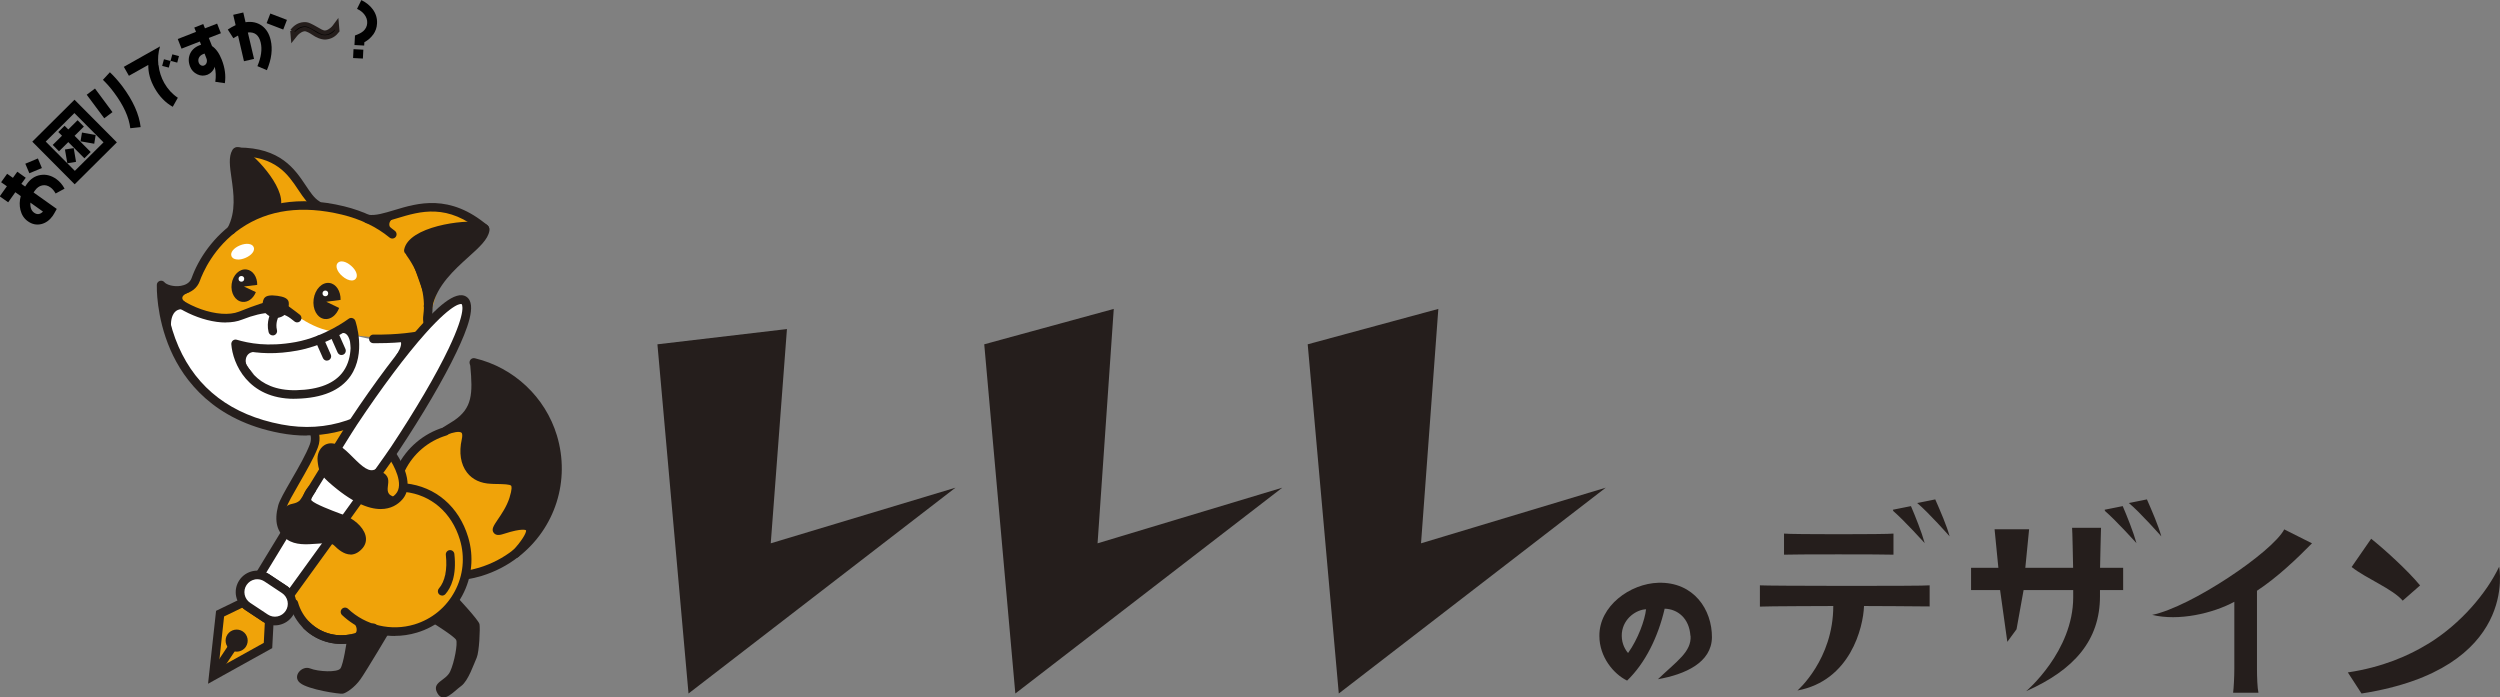<?xml version="1.0" encoding="UTF-8"?>
<svg xmlns="http://www.w3.org/2000/svg" id="_レイヤー_2" viewBox="0 0 290.3 80.99">
  <rect x="0" y="0" width="290.3" height="80.99" fill="#808080" stroke="none"/>
  <defs>
    <style>.cls-1{stroke:#241d1b;stroke-miterlimit:10;stroke-width:.5px;}.cls-2{fill-rule:evenodd;}.cls-2,.cls-3{fill:#fff;}.cls-4{fill:#251e1c;}.cls-5{fill:#f0a309;}</style>
  </defs>
  <g id="_レイヤー_1-2">
    <path class="cls-4" d="M34.66,23.63c1.11-.27.36-1.45.36-1.45,0,0,1.22,1.5,1.46,1.59s-1.82-.14-1.82-.14Z"></path>
    <polygon class="cls-3" points="32.13 36.15 30.46 35.72 26.48 37.06 21.94 36.04 18.97 34.51 19.47 37.13 20.02 39.5 22.9 44.85 28.75 48.63 35.25 49.99 40.03 49.68 45.79 46.21 47.4 39.23 42.85 39.34 39.73 38.66 34.93 36.98 32.13 36.15"></polygon>
    <path class="cls-4" d="M21.64,36c-1.65-.53-1.99,1.29-1.69,2.54-1.57-2.6-.79-5.21-.79-5.21l2.48,2.67Z"></path>
    <path class="cls-5" d="M28.27,69.94c.14.19.31.35.5.48l2.05,1.36c.14.09.29.17.45.22l-.16,2.95-6.35,3.52.79-7.22,2.72-1.32h0Z"></path>
    <path class="cls-5" d="M29.18,17.68s6.35,2.18,7.41,6.1c5.45,1.62,7.66,1.73,7.66,1.73,0,0,7.4-3.29,11.68.34-3.97,1.96-6.06,11.12-6.06,11.12l-1.13,1.71-4.95.54-2.69-.29-.1-1.1s-.69-.41-2.05.67c-2.81-.16-5.67-2.76-5.67-2.76l-1.78-.13s-5.53,3.06-10.91-1.01c1.83-.82,4.73-7.45,4.49-6.29,0,0,5.96-4.99,4.1-10.62Z"></path>
    <path class="cls-4" d="M22.01,33.93c-.83.26-1.23.75-.32,1.27-1.69-.54-2.08-1.45-2.08-1.45,0,0,.64.34,2.4.18Z"></path>
    <path class="cls-5" d="M36.6,50.06s1.05,1.94-2.67,6.51c-3.5,4.57,0,5.83,0,5.83l4.54.3-4.79,6.46s2.5,8.17,8.84,3.94c12.83,3.28,17.01-15.25,4.39-16.48l-1.05-3.56-3.01,2.25-4.67-2.74.63,2.66,2.5,1.72.35,1.79-2.52,1.82-3.67-1.76,1.81-4.16,2.45-3.88.98-1.2-4.11.52Z"></path>
    <path class="cls-5" d="M54.17,66.78s3.33.75,7.21-4.04l.57-5.14-2.28-5.65-3.12-2.41-2.32-.07s-7.38,1.63-7.2,5.17c-.05,2.49,1.21,2.37,1.21,2.37,0,0,6.14.57,5.93,9.77Z"></path>
    <path class="cls-4" d="M35.59,50.58c-1.02,0-2.05-.1-3.1-.3-7.65-1.45-11.13-6.06-12.7-9.66-1.69-3.89-1.58-7.39-1.58-7.54,0-.21.14-.39.34-.46.2-.07.42,0,.55.16.22.27,1.05.56,1.91.41.45-.08,1.02-.29,1.24-.9,1.53-4.32,6.97-10.93,17.68-8.34,2.3.56,4.3,1.52,5.94,2.87.21.18.24.49.07.7s-.49.24-.7.07c-1.52-1.25-3.39-2.15-5.54-2.67-4.6-1.11-8.55-.58-11.72,1.58-3.19,2.17-4.46,5.24-4.78,6.13-.3.83-1.01,1.38-2.01,1.55-.67.11-1.38.04-1.95-.17.07,1.26.37,3.68,1.49,6.24,2.15,4.9,6.17,7.94,11.96,9.04,5.3,1.01,10.12-.63,14.31-4.87,2.15-2.18,3.57-4.51,4.26-5.78-.54.08-1.16.06-1.61-.32-.44-.37-.6-.96-.49-1.77.3-2.21-.42-4.78-1.93-6.86-.16-.22-.11-.54.11-.7.22-.16.54-.11.7.11,1.66,2.28,2.45,5.12,2.12,7.58-.03.25-.06.7.14.87.23.2.77.16,1.6-.11.13-.04.19-.06.26-.07.18-.02.35.06.46.2s.13.34.05.5c-.07.15-1.68,3.73-4.95,7.04-3.56,3.6-7.69,5.45-12.11,5.45Z"></path>
    <path class="cls-4" d="M26.22,37.45c-2.77,0-6.19-1.67-7.74-3.63-.17-.22-.14-.53.08-.7.22-.17.53-.14.7.08,1.87,2.35,6.23,3.88,8.49,2.99,4.13-1.63,4.5-1.63,6.62.01.14.11.28.22.44.34.22.17.26.48.09.7-.17.22-.48.26-.7.09-.16-.12-.31-.24-.45-.35q-1.79-1.39-5.63.13c-.57.23-1.22.33-1.9.33Z"></path>
    <path class="cls-4" d="M43.9,39.85c-.18,0-.37,0-.55,0-.28,0-.5-.23-.49-.51,0-.27.23-.49.5-.49h0c5.5.09,8.58-1.25,8.61-1.26.25-.11.55,0,.66.25s0,.55-.25.66c-.13.06-3.09,1.35-8.48,1.35Z"></path>
    <path class="cls-4" d="M33.48,35.83c-.1.71-.92,1.18-1.62,1.08s-1.48-.79-1.39-1.49.11-1.29,1.74-1.07c1.53.21,1.37.77,1.27,1.48Z"></path>
    <path class="cls-4" d="M31.68,38.95c-.23,0-.43-.15-.49-.38-.3-1.23.23-2.19.25-2.23.14-.24.44-.32.68-.19.24.14.32.44.19.68,0,.02-.35.67-.15,1.5.07.27-.1.54-.37.61-.04,0-.08.01-.12.01Z"></path>
    <path class="cls-4" d="M36.82,24.3c-.09,0-.18-.02-.26-.07-.78-.48-1.32-1.29-1.9-2.15-1.23-1.85-2.63-3.95-7.01-3.95-.04,0-.07,0-.11,0-.27,0-.5-.22-.5-.5,0-.28.22-.5.5-.5.04,0,.07,0,.11,0,4.92,0,6.61,2.54,7.85,4.4.53.8.99,1.49,1.59,1.85.24.14.31.45.16.69-.09.15-.26.24-.43.24Z"></path>
    <path class="cls-4" d="M26.88,26.7c1.84-3.45-.35-7.47.54-9.02.49-.84,5.72,4.43,4.59,6.47"></path>
    <path class="cls-4" d="M26.88,27.2c-.08,0-.16-.02-.24-.06-.24-.13-.34-.43-.21-.68,1.01-1.89.7-4.05.45-5.78-.19-1.33-.36-2.47.1-3.25.11-.2.47-.6,1.33-.11,1.48.84,5.3,4.97,4.13,7.07-.13.24-.44.33-.68.19-.24-.13-.33-.44-.19-.68.2-.36.09-1-.31-1.8-.9-1.8-2.79-3.59-3.5-3.95-.15.54-.02,1.44.12,2.38.27,1.88.61,4.21-.56,6.4-.09.17-.26.27-.44.27Z"></path>
    <path class="cls-4" d="M24.16,79.38l.93-8.45,3.34-1.62.25.34c.1.14.23.26.38.36l2.05,1.36c.1.07.22.13.33.17l.36.12-.19,3.6-7.44,4.13ZM26.02,71.59l-.65,5.98,5.26-2.92.12-2.33c-.07-.04-.14-.08-.21-.12l-2.05-1.36c-.13-.08-.24-.18-.35-.28l-2.13,1.03Z"></path>
    <path class="cls-2" d="M30.03,66.97c2.27-3.74,9.72-16,11.01-17.94,5.77-8.68,11.35-15.13,12.83-14.14s-2.3,8.63-8.07,17.3c-1.29,1.95-9.71,13.56-12.28,17.1-.14-.42-.11-.58-.48-.83-.65-.43-1.4-.93-2.05-1.36-.37-.25-.95-.12-.95-.12Z"></path>
    <path class="cls-4" d="M33.35,70.37l-.31-.93c-.03-.09-.05-.17-.07-.25q-.07-.23-.21-.33l-2.05-1.36c-.13-.09-.42-.08-.57-.05l-1.12.23.59-.98c2.26-3.72,9.72-16.01,11.02-17.96,2.89-4.35,5.75-8.17,8.07-10.75,1.87-2.09,4.18-4.38,5.46-3.53,1.28.85.06,3.87-1.14,6.4-1.49,3.13-3.9,7.25-6.79,11.6-1.29,1.94-9.74,13.59-12.3,17.12l-.57.79ZM30.9,66.51c.12.04.25.09.36.17l2.05,1.36c.13.09.23.17.31.26,3.01-4.15,10.56-14.57,11.77-16.38,2.86-4.31,5.25-8.38,6.72-11.47,2.15-4.53,1.5-5.13,1.49-5.14,0,0-.81-.37-4.16,3.36-2.28,2.55-5.11,6.33-7.98,10.64-1.22,1.83-7.91,12.84-10.56,17.21Z"></path>
    <path class="cls-2" d="M33.59,71.22c.29-.44.4-.98.29-1.5-.1-.52-.41-.97-.85-1.27-.65-.43-1.4-.93-2.05-1.36-.44-.29-.98-.4-1.5-.29-.52.1-.97.41-1.27.85h0c-.29.44-.4.98-.29,1.5.1.52.41.97.85,1.27l2.05,1.36c.44.29.98.4,1.5.29.52-.1.97-.41,1.27-.85h0Z"></path>
    <path class="cls-4" d="M31.92,72.62c-.49,0-.96-.14-1.38-.42l-2.05-1.36c-.56-.37-.93-.93-1.07-1.59-.13-.65,0-1.32.37-1.87.37-.56.93-.93,1.59-1.07.65-.13,1.32,0,1.87.37l2.05,1.36c.56.37.93.93,1.06,1.59.13.65,0,1.32-.37,1.87-.37.56-.93.93-1.59,1.07-.17.03-.33.05-.5.05ZM29.88,67.26c-.1,0-.2,0-.3.03-.39.08-.73.31-.95.64-.22.33-.3.73-.22,1.12.08.39.31.73.64.95l2.05,1.36c.33.22.73.3,1.12.22.39-.08.73-.31.95-.64h0c.22-.33.3-.73.22-1.12-.08-.39-.31-.73-.64-.95l-2.05-1.36c-.25-.16-.53-.25-.82-.25Z"></path>
    <line class="cls-3" x1="24.77" y1="78.47" x2="27.7" y2="74.06"></line>
    <rect class="cls-4" x="23.58" y="75.77" width="5.29" height="1" transform="translate(-51.81 55.9) rotate(-56.39)"></rect>
    <circle class="cls-4" cx="27.48" cy="74.39" r=".79"></circle>
    <path class="cls-4" d="M27.48,75.67c-.24,0-.49-.07-.71-.21-.59-.39-.75-1.19-.36-1.78.39-.59,1.19-.75,1.78-.36.59.39.75,1.19.36,1.78-.25.37-.66.57-1.07.57ZM27.48,74.1c-.09,0-.18.04-.24.13-.09.13-.05.31.08.39.13.09.31.05.39-.08.09-.13.05-.31-.08-.39-.05-.03-.1-.05-.16-.05Z"></path>
    <path class="cls-4" d="M40.72,64.39c-.79,0-1.48-.61-1.94-1.07-.3-.31-1.17-.24-2.02-.18-1.15.09-2.46.18-3.42-.49-1.18-.82-1.52-2.11-1.04-3.94.15-.59.77-1.66,1.55-3.02.8-1.38,1.7-2.95,2.13-4.09.26-.7.03-1.24.02-1.26-.11-.25,0-.55.25-.66.25-.11.54,0,.66.24.02.04.43.93,0,2.04-.46,1.21-1.39,2.82-2.2,4.23-.65,1.13-1.33,2.31-1.45,2.77-.47,1.81.06,2.46.64,2.87.67.47,1.74.39,2.78.31,1.12-.08,2.18-.16,2.8.47.52.53.94.78,1.25.77.08,0,.31-.01.64-.41.13-.16.17-.34.11-.55-.16-.61-.98-1.34-1.91-1.69-.13-.05-.28-.11-.45-.17-1.64-.62-3.15-1.22-3.67-1.76-.68-.72-.09-1.77.36-2.28.18-.21.5-.22.71-.04.21.18.22.5.04.71-.25.28-.52.78-.38.93.4.42,2.35,1.16,3.29,1.51.17.06.32.12.45.17,1.05.4,2.23,1.29,2.52,2.37.14.53.03,1.03-.31,1.45-.41.49-.87.75-1.36.78-.02,0-.05,0-.07,0Z"></path>
    <path class="cls-4" d="M44.2,59.11c-1.41,0-3.37-.75-6.06-3.15-1.05-.94-1.16-1.48-1.26-2.43-.08-.74.21-1.45.75-1.81.3-.2.92-.45,1.78.04.53.3,1.03.8,1.56,1.33,1.12,1.12,1.91,1.82,2.66,1.38.24-.14.55-.06.69.18.14.24.06.55-.18.69-1.47.87-2.81-.46-3.88-1.53-.48-.48-.94-.93-1.34-1.16-.21-.12-.51-.23-.74-.08-.22.15-.34.49-.3.86.09.8.12,1.07.93,1.8,1.87,1.67,5.28,4.16,7.14,2.14,1.02-1.11-.24-3.41-.81-4.21-.16-.22-.11-.54.11-.7.22-.16.54-.11.7.11.1.14,2.51,3.54.73,5.47-.48.53-1.27,1.07-2.48,1.07Z"></path>
    <path class="cls-4" d="M46.36,57.81c-1.51,1.68-4.22,1.12-7.87-2.2-.96-.87-1.31-1.39-1.02-2.21s.54-1.92,1.69-1.25c1.45.84,3.43,3.64,5.12,2.64,1.98.88-.66,2.7,2.08,3.02Z"></path>
    <path class="cls-4" d="M40.26,74.49s-.38,2.64-.73,3.13-2.56.38-3.52,0-2.12.92-1.16,1.69,4.58,1.3,4.95,1.24,1.36-.69,2.06-1.68,3.48-5.68,3.48-5.68l-1.99-.47s-.57,1.05-1.55,1.31c-.98.26-1.54.46-1.54.46Z"></path>
    <path class="cls-4" d="M53.13,69.39s2.46,2.62,2.55,3.09-.03,3.25-.33,3.9-.97,2.69-1.8,3.28-2.04,2.12-2.76.83.97-1.41,1.48-2.51.89-3.28.7-3.67-2.47-1.82-2.47-1.82l1.61-1.88,1.03-1.21Z"></path>
    <path class="cls-4" d="M45.84,73.85c-2.24,0-4.45-.85-6.12-2.43-.2-.19-.21-.51-.02-.71.19-.2.51-.21.71-.02,2.05,1.94,5.01,2.63,7.71,1.82,2.02-.61,3.68-1.97,4.68-3.83,1-1.86,1.21-4,.6-6.02-.95-3.14-3.34-5.21-6.41-5.54-.28-.03-.47-.28-.44-.55.03-.27.27-.47.55-.44,3.48.37,6.2,2.71,7.26,6.24.69,2.28.45,4.68-.68,6.78s-3,3.63-5.27,4.31c-.84.25-1.7.38-2.56.38Z"></path>
    <path class="cls-4" d="M39.63,74.77c-1.61,0-3.18-.62-4.36-1.77-.2-.19-.2-.51-.01-.71.19-.2.51-.2.71-.01,1.37,1.33,3.35,1.81,5.18,1.26.7-.21,1.33-.56,1.88-1.02.21-.18.53-.15.71.06.18.21.15.53-.06.71-.66.56-1.41.97-2.24,1.22-.59.18-1.2.27-1.8.27Z"></path>
    <path class="cls-4" d="M39.66,74.78c-.49,0-.98-.06-1.46-.17-2.21-.53-3.96-2.22-4.57-4.41-.07-.27.08-.54.35-.62.27-.07.54.08.62.35.51,1.84,1.98,3.26,3.84,3.7.71.17,1.43.19,2.14.06.27-.05.53.13.58.4.05.27-.13.53-.4.58-.36.06-.73.1-1.09.1Z"></path>
    <path class="cls-4" d="M46.58,54.92c-.07,0-.15-.02-.22-.05-.25-.12-.35-.42-.23-.67,1.09-2.2,3.06-3.87,5.41-4.58.26-.08.54.07.62.33.08.26-.07.54-.33.62-2.09.63-3.84,2.11-4.8,4.07-.09.18-.26.28-.45.28Z"></path>
    <path class="cls-4" d="M28.93,25.04c-1.1.3-1.02-1.09-1.02-1.09,0,0-.34,1.9-.5,2.1s1.52-1,1.52-1Z"></path>
    <path class="cls-4" d="M56.28,27.07c-.11,0-.23-.04-.32-.12-4-3.38-7.13-2.43-9.9-1.59-1.28.39-2.39.72-3.43.57-.27-.04-.46-.29-.42-.57.04-.27.3-.47.57-.42.83.12,1.83-.19,3-.54,2.71-.82,6.43-1.95,10.84,1.78.21.18.24.49.06.71-.1.12-.24.18-.38.18Z"></path>
    <path class="cls-4" d="M49.71,35.54c.93-4.45,6.27-6.78,6.63-8.83.19-1.12-8.42-.3-8.92,2.36"></path>
    <path class="cls-4" d="M49.71,36.04s-.07,0-.1-.01c-.27-.06-.44-.32-.39-.59.58-2.79,2.75-4.75,4.49-6.32.94-.85,1.83-1.66,2.08-2.29-.78-.23-3.79-.08-6.02.83-1.09.45-1.75.98-1.85,1.52-.05.27-.31.45-.59.4-.27-.05-.45-.31-.4-.59.51-2.7,6.93-3.53,8.86-3.18,1.06.19,1.08.76,1.04.99-.17,1.01-1.18,1.92-2.45,3.06-1.63,1.47-3.66,3.31-4.18,5.78-.05.24-.26.4-.49.4Z"></path>
    <path class="cls-4" d="M45.43,26.64c-.79-1.07.76-1.57.76-1.57,0,0-2.21.43-2.48.33s1.72,1.23,1.72,1.23Z"></path>
    <path class="cls-3" d="M59.9,64.28c-1.2.93-2.58,1.67-4.12,2.13-.53.16-1.07.28-1.6.37"></path>
    <path class="cls-4" d="M54.17,67.28c-.24,0-.45-.17-.49-.42-.04-.27.14-.53.41-.58.52-.09,1.04-.21,1.54-.36,1.45-.44,2.78-1.13,3.96-2.05.22-.17.53-.13.7.09.17.22.13.53-.09.7-1.28,1-2.72,1.74-4.28,2.22-.55.16-1.11.3-1.67.39-.03,0-.06,0-.08,0Z"></path>
    <path class="cls-4" d="M58.38,61.5c-1.8.58.5-1.12,1.25-3.54s-.08-2.2-2.57-2.27c-2.5-.08-3.5-2.12-2.95-4.54.56-2.42-2.28-1.16-2.28-1.16l1.18-.74c2.44-1.67,2.4-3.73,2.1-6.88l-.09-.29c4.23,1,7.82,4.17,9.16,8.63,1.55,5.12-.33,10.46-4.3,13.57,0,0,4.67-4.78-1.51-2.78Z"></path>
    <path class="cls-4" d="M59.9,64.78c-.14,0-.27-.06-.37-.17-.18-.2-.17-.5.01-.68.98-1.01,1.64-2.1,1.54-2.36h0s-.39-.29-2.54.41h0c-.34.11-.91.3-1.21-.11-.3-.4-.01-.82.46-1.52.44-.65,1.05-1.53,1.37-2.54.33-1.06.25-1.33.2-1.4-.13-.18-.91-.19-1.67-.21-.2,0-.42,0-.65-.02-1.21-.04-2.18-.49-2.81-1.31-.74-.96-.95-2.32-.61-3.84.09-.4.08-.7-.04-.79-.25-.2-1.07-.01-1.55.2-.24.11-.52.01-.65-.22-.12-.23-.05-.52.18-.66l1.17-.73c2.1-1.44,2.19-3.05,1.88-6.36l-.07-.24c-.05-.17,0-.36.12-.49.12-.13.31-.18.48-.14,4.53,1.08,8.18,4.51,9.53,8.97,1.57,5.22-.18,10.76-4.48,14.11-.09.07-.2.11-.31.11ZM58.38,61.5h0,0ZM60.7,60.51c.62,0,1.02.18,1.24.53.05.08.09.17.11.27,2.11-2.99,2.78-6.81,1.67-10.46-1.17-3.87-4.22-6.91-8.06-8.08.25,2.79.17,4.84-1.82,6.49.14.05.27.12.38.21.44.36.57.96.38,1.79-.28,1.2-.12,2.3.42,3,.45.59,1.14.9,2.05.92.23,0,.44.01.64.02,1.23.03,2.04.04,2.46.63.38.52.25,1.29-.06,2.28-.36,1.14-1.03,2.13-1.49,2.79.86-.26,1.54-.39,2.07-.39Z"></path>
    <path class="cls-4" d="M35.68,56.94c-.14,2.74,3.04,2.92,4.08,3.31,1.5.58,2.82,2.04,2,3.03s-1.67.65-2.63-.32-6.82.96-6.59-3.26c1.26-2.13,1.75-.22,3.14-2.76Z"></path>
    <path class="cls-3" d="M52.27,64.37c.23,2.08-.21,3.47-.92,4.28"></path>
    <path class="cls-4" d="M51.35,69.16c-.12,0-.23-.04-.33-.12-.21-.18-.23-.5-.05-.71.7-.81.99-2.19.8-3.9-.03-.27.17-.52.44-.55.27-.03.52.17.55.44.29,2.55-.41,3.95-1.04,4.67-.1.11-.24.17-.38.17Z"></path>
    <path class="cls-4" d="M45.66,39.24c1.21-.02,1.15.9.24,2.16,2.24-1.99,3.03-3.03,3.03-3.03,0,0-1.88.88-3.27.87Z"></path>
    <path class="cls-4" d="M40.58,71.79c.97.73,1.57,2.25-.91,2.27,2.96-.1,3.97-1.01,3.97-1.01l-3.06-1.27Z"></path>
    <path class="cls-3" d="M27.36,39.94c1.67.49,3.94.85,7.07.28,3.54-.65,6.36-2.79,6.36-2.79,0,0,2.88,8.18-6.39,8.38-6.61.14-7.03-5.87-7.03-5.87Z"></path>
    <path class="cls-4" d="M34.17,46.31c-5.41,0-7.15-4.12-7.31-6.34-.01-.16.06-.32.18-.43.13-.1.3-.14.45-.09,1.37.4,3.58.86,6.84.27,3.39-.62,6.12-2.68,6.15-2.7.13-.1.29-.13.45-.08.15.05.28.16.33.31.05.15,1.28,3.74-.55,6.4-1.17,1.69-3.29,2.58-6.3,2.65-.08,0-.16,0-.24,0ZM27.98,40.62c.34,1.5,1.64,4.79,6.41,4.69,2.67-.06,4.52-.8,5.5-2.22,1.13-1.63.85-3.78.61-4.85-1.03.68-3.29,1.98-5.98,2.47-2.35.43-4.45.4-6.54-.09Z"></path>
    <path class="cls-4" d="M37.96,41.88c-.19,0-.37-.11-.46-.3l-.86-1.94c-.11-.25,0-.55.25-.66.25-.11.55,0,.66.25l.86,1.94c.11.25,0,.55-.25.66-.07.03-.14.04-.2.04Z"></path>
    <path class="cls-4" d="M39.66,41.23c-.19,0-.37-.11-.46-.3l-.86-1.94c-.11-.25,0-.55.25-.66.25-.11.55,0,.66.25l.86,1.94c.11.25,0,.55-.25.66-.07.03-.14.04-.2.04Z"></path>
    <path class="cls-4" d="M29.8,40.89c-1.42-.25-1.81,1.53-.34,2.59-2.04-2.42-2.05-3.19-2.05-3.19,0,0,.62-.56,2.39.6Z"></path>
    <path class="cls-4" d="M39.73,38.66c.64-.05.94.63,1.04,1.85,1.13-1.6.12-3.45.12-3.45l-1.17,1.6Z"></path>
    <path class="cls-4" d="M28.31,33.27l1.56-.19c.01-.92-.5-1.69-1.24-1.79-.81-.11-1.59.64-1.73,1.68s.4,1.97,1.22,2.08c.66.09,1.3-.39,1.59-1.13l-1.4-.66Z"></path>
    <path class="cls-4" d="M37.89,35.04l1.66-.22c.02-1.01-.52-1.86-1.29-1.96-.86-.12-1.68.72-1.84,1.88s.41,2.19,1.27,2.3c.7.1,1.38-.45,1.69-1.28l-1.49-.72Z"></path>
    <path class="cls-3" d="M27.63,30.13s-.06,0-.08,0c-.46-.03-.62-.25-.67-.38-.17-.42.24-.95.99-1.26.74-.3,1.42-.21,1.59.21h0c.17.42-.24.95-.99,1.26-.29.12-.58.18-.83.18Z"></path>
    <path class="cls-3" d="M40.84,32.57c-.32,0-.73-.18-1.11-.52-.6-.52-.82-1.18-.52-1.51h0c.3-.34.96-.21,1.57.33.61.53.82,1.17.52,1.51-.11.13-.27.19-.46.19Z"></path>
    <circle class="cls-3" cx="28.03" cy="32.38" r=".33"></circle>
    <circle class="cls-3" cx="37.78" cy="34.07" r=".33"></circle>
    <polygon class="cls-4" points="114.29 39.98 117.9 80.53 148.9 56.63 127.45 63.09 129.33 35.87 114.29 39.98"></polygon>
    <polygon class="cls-4" points="151.85 39.98 155.46 80.53 186.46 56.63 165.01 63.09 167.02 35.87 151.85 39.98"></polygon>
    <polygon class="cls-4" points="76.34 39.98 79.95 80.53 110.95 56.63 89.5 63.09 91.38 38.21 76.34 39.98"></polygon>
    <path class="cls-4" d="M196.29,73.82c-.13-2.02-1.48-3.1-2.99-3.14-.76,3.29-2.26,6.33-4.36,8.35-1.57-.76-3.22-2.75-3.22-5.18-.04-3.47,3.56-6.09,6.86-6.18,4.12-.11,6.23,3.14,6.21,6.34-.04,2.93-3.1,4.3-6.27,4.86,2.2-2.11,3.91-3.18,3.79-5.05ZM191.14,70.75c-1.05.03-2.62.98-2.81,2.75-.08.95.22,1.73.72,2.33,1.17-1.64,1.95-3.82,2.09-5.08Z"></path>
    <path class="cls-4" d="M224.07,67.97v2.45c-.57-.02-7.62-.05-7.62-.05-.09,2.52-1.61,8.68-7.73,9.81,0,0,4.16-3.59,4.16-9.81,0,0-7.85.02-8.52.07v-2.47c.67.07,19.09.1,19.71,0ZM219.87,61.96v2.45c-.76-.05-12.06-.05-12.71,0v-2.45c.71.1,11.97.1,12.71,0ZM223.51,63.08s-2.37-2.62-3.64-3.72c-.05-.04-.05-.11-.07-.17l2.1-.42c.53,1.24,1.24,3.01,1.6,4.31ZM226.39,62.28s-2.47-2.8-3.77-3.87l2.1-.42c.58,1.32,1.35,3.09,1.67,4.29Z"></path>
    <path class="cls-4" d="M246.54,65.93h-2.68c.02-.84.09-4.35.11-4.64h-3.36c.04.29.1,3.79.12,4.64h-5.55c.08-.83.4-4.18.44-4.47h-4.01c.06.54.36,3.68.44,4.47h-3.17v2.59h3.37l.84,6.01,1.07-1.46.82-4.55h5.76v.84c0,6.29-5.46,10.9-5.46,10.9,5.56-2.47,8.57-5.89,8.57-11.04v-.7h2.69v-2.59Z"></path>
    <path class="cls-4" d="M248.1,63.08s-2.37-2.62-3.64-3.72c-.05-.04-.05-.11-.07-.17l2.1-.42c.53,1.24,1.24,3.01,1.6,4.31Z"></path>
    <path class="cls-4" d="M250.97,62.28s-2.47-2.8-3.77-3.87l2.1-.42c.58,1.32,1.35,3.09,1.67,4.29Z"></path>
    <path class="cls-4" d="M265.24,61.47l3.23,1.62c-1.8,1.83-4.04,3.96-6.39,5.51v9.04c0,.97.05,2.28.17,2.8h-2.94c.07-.52.14-1.83.14-2.8v-7.76c-2.49,1.35-6.48,2.27-9.54,1.52,4.48-.91,13.95-7.28,15.34-9.93Z"></path>
    <path class="cls-4" d="M281.96,74.76c3.82-2.35,6.79-5.91,8.24-8.95,0,0,2.38,11.86-15.98,14.72l-1.59-2.45c3.97-.59,7.05-1.92,9.33-3.33ZM281.02,67.98l-2.02,1.77c-1.13-1.35-4.27-2.59-5.93-3.91l2.27-3.28c1.5,1.19,4.23,3.66,5.68,5.42Z"></path>
    <path d="M7.52,21.89l-1.06.58c-.17-.3-.36-.54-.6-.71-.32-.23-.64-.3-.97-.23-.33.07-.61.28-.84.6-.05.07-.1.14-.15.22l2.69,1.91c-.22.4-.37.67-.47.81-.36.5-.8.82-1.32.95-.55.13-1.07.03-1.57-.33-.44-.31-.72-.75-.86-1.32-.12-.51-.11-1.04.04-1.6l-.63-.45-.83,1.17-.98-.69.83-1.17-.67-.47.7-.98.67.47.51-.71.98.7-.51.71.44.31c.13-.19.2-.3.22-.32.41-.58.94-.92,1.57-1.02.64-.1,1.25.06,1.83.47.39.28.71.65.96,1.12ZM4.87,19.51l-1.46.61-.47-1.11,1.46-.61.46,1.1ZM3.53,23.53c-.04.55.11.94.43,1.17.35.25.7.21,1.03-.13l-1.46-1.04Z"></path>
    <path d="M8.67,21.4l-4.92-4.95,4.9-4.87,4.92,4.95-4.9,4.87ZM8.64,13.13l-3.33,3.31,3.38,3.4,3.33-3.31-3.38-3.4ZM8.66,15.77l1.87,1.88-.73.73-1.87-1.88-1.08,1.07-.73-.74,1.08-1.07-.43-.43.73-.73.43.43,1.08-1.07.73.74-1.08,1.07ZM8.84,18.79l-1.02.17-.28-1.6,1.02-.16.27,1.59ZM10.94,16.69l-1.59-.28.17-1.02,1.59.29-.17,1.02Z"></path>
    <path d="M12.11,13.74l-2.04-2.74.96-.72,2.03,2.74-.96.72ZM16.33,14.76l-1.2.13c-.15-1.28-.78-2.66-1.9-4.16-.43-.58-.86-1.06-1.28-1.46l.81-.88c.47.44.95.98,1.44,1.62,1.25,1.68,1.96,3.26,2.13,4.74Z"></path>
    <path d="M18.41,7.56c.08.75.31,1.45.67,2.09.4.7.92,1.27,1.57,1.7l-.59,1.05c-.86-.48-1.56-1.21-2.11-2.18-.5-.89-.75-1.78-.73-2.68l-2.25,1.26-.59-1.04,4.2-2.37c-.21.7-.27,1.42-.19,2.17ZM20.58,7.27l-.77-.2-.21.78-.77-.2.21-.77.76.2.21-.77.77.2-.2.77Z"></path>
    <path d="M24.24,4.39l.38.96c.45.3.83.82,1.13,1.58.37.95.49,1.85.36,2.73l-1.11-.16c.09-.6.07-1.18-.07-1.76-.04.19-.14.37-.3.55-.16.18-.34.3-.52.38-.41.16-.81.15-1.2-.04-.4-.19-.68-.49-.84-.9-.22-.57-.2-1.09.04-1.57.24-.46.65-.78,1.24-.97l-.15-.37-2.12.83-.44-1.12,2.12-.83-.2-.5,1.04-.41.2.5,1.41-.55.44,1.12-1.41.55ZM23.75,6.22l-.13.05c-.24.09-.41.23-.5.4-.11.19-.12.41-.03.64.05.12.13.21.24.27.12.06.24.08.35.03.16-.06.26-.17.31-.32.05-.15.05-.3,0-.46l-.24-.62Z"></path>
    <path d="M30.99,8.15l-1.1-.47c.44-1.04.57-1.96.38-2.75-.2-.85-.69-1.24-1.49-1.16l.72,3.07-1.17.27-.69-2.98c-.18.09-.36.2-.54.31l-.65-1.01c.31-.2.6-.37.91-.51l-.28-1.2,1.17-.27.26,1.13c.74-.11,1.37.03,1.89.4.52.38.86.93,1.03,1.67.25,1.06.1,2.23-.44,3.5ZM32.89,3.43l-1.93-.74.43-1.12,1.93.74-.43,1.12Z"></path>
    <path class="cls-1" d="M33.95,3.58l-.02.03c.17-.23.37-.41.59-.55.23-.14.48-.22.77-.24.21-.02.43.02.66.13s.45.22.67.35c.22.13.42.25.62.35.2.1.37.15.52.14.14-.01.28-.05.41-.12.13-.07.25-.15.36-.24s.22-.2.31-.32.18-.23.26-.34l.07.8c-.17.22-.36.4-.58.53-.22.13-.47.21-.76.24-.13.01-.25,0-.38-.03-.12-.03-.25-.06-.37-.11-.12-.05-.24-.11-.36-.17-.11-.07-.22-.13-.32-.2h0c-.06-.04-.13-.08-.22-.14-.08-.05-.18-.11-.27-.15s-.19-.09-.29-.12c-.09-.03-.18-.04-.25-.04-.14.01-.28.05-.41.11-.13.07-.25.15-.37.24-.11.1-.22.2-.31.32-.1.12-.18.23-.26.33l-.07-.8Z"></path>
    <path d="M41,6.74l.05-1.03,1.14.06-.05,1.03-1.14-.06ZM43.34,4c-.27.38-.61.68-1.03.9l-.02.39-1.13-.06.06-1.11c.42-.15.74-.31.96-.5.28-.25.44-.56.46-.94.02-.36-.09-.69-.33-1-.2-.27-.49-.48-.85-.65l.5-1.02c.57.28,1.02.65,1.34,1.09.35.49.52,1.04.48,1.64-.02.46-.17.88-.43,1.26Z"></path>
  </g>
</svg>
